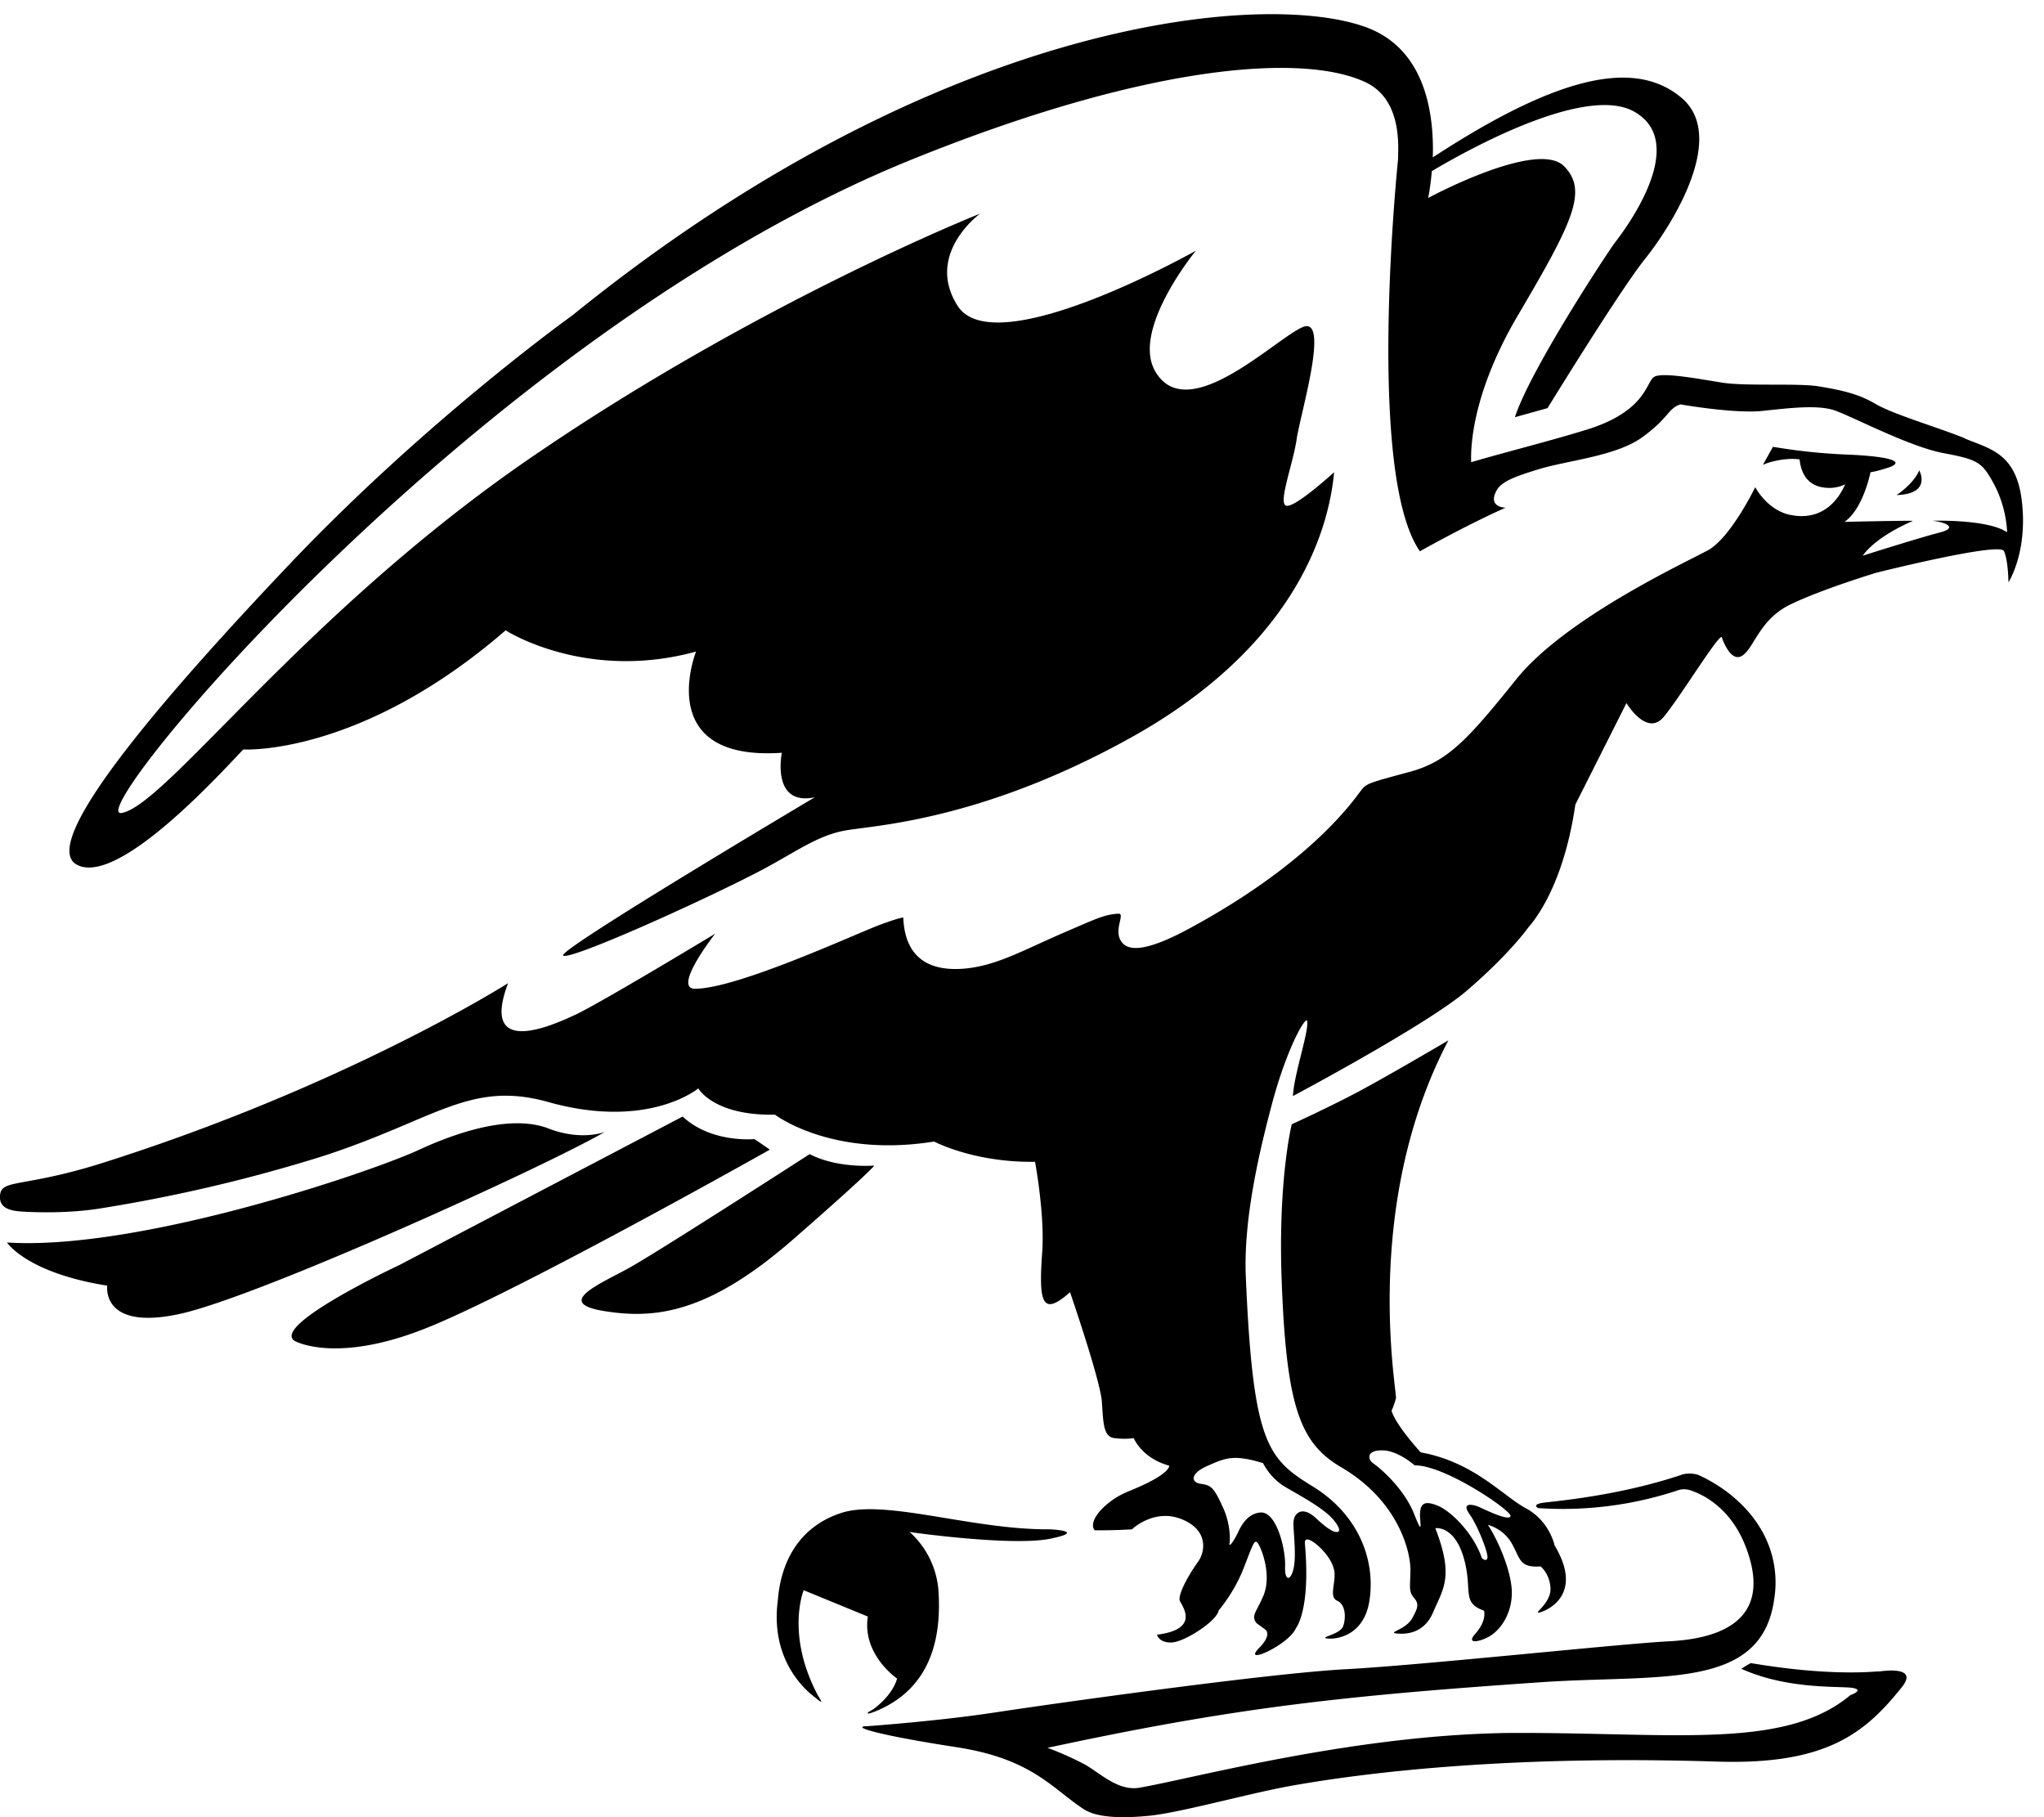 <svg width="36" height="32" fill="none" xmlns="http://www.w3.org/2000/svg"><path d="M33.803 8.283c-.105.246-.4.435-.4.435.631-.02.4-.435.4-.435z" fill="#000"/><path d="M34.609 7.72c-.458-.189-1.28-.427-1.584-.612-.308-.18-.62-.242-.984-.303-.365-.062-1.285 0-1.702-.066-.421-.066-1.073-.193-1.211-.099-.138.099-.146.604-1.175.924-.636.197-1.442.399-2.042.575-.012-.304.033-1.24.819-2.579.972-1.65 1.243-2.2.818-2.632-.47-.48-2.394.558-2.394.558s.04-.189.064-.472c.564-.337 2.698-1.54 3.566-1.047 1.008.57-.227 2.156-.34 2.304-.114.148-1.488 2.23-1.763 3.076l.575-.16s1.276-2.078 1.718-2.629c.442-.55 1.462-2.131.648-2.83-.802-.685-2.139-.426-4.387 1.044.024-.756-.122-1.89-1.15-2.283-1.755-.67-7.487-.214-14.002 5.063 0 0-2.535 1.811-4.966 4.365-2.301 2.423-4.452 4.94-3.764 5.31.754.407 2.702-1.803 2.933-2.029 0 0 2.054.124 4.619-2.098 0 0 1.405.908 3.354.374 0 0-.774 1.938 1.511 1.782 0 0-.194.945.58.784 0 0-4.51 2.678-4.433 2.785.077.107 2.31-.891 3.403-1.454.657-.337 1.054-.657 1.576-.748.523-.09 2.395-.176 5.015-1.63 2.622-1.454 3.46-3.33 3.586-4.677 0 0-.669.612-.835.591-.166-.02.106-.714.174-1.166.065-.452.596-2.189.106-1.98-.49.21-2.042 1.766-2.601.768-.413-.735.721-2.114.721-2.114s-3.545 2-4.197.969c-.58-.912.397-1.622.397-1.622s-3.91 1.552-7.916 4.3c-4.006 2.747-6.42 6.118-7.203 6.254-.777.135 6.292-8.423 13.916-11.507 4.12-1.667 6.879-1.885 7.993-1.36.652.309.571 1.15.571 1.356 0 0-.575 5.523.385 6.903 0 0 .822-.464 1.51-.768 0 0-.323 0-.161-.3.089-.168.348-.254.73-.373.51-.16 1.389-.23 1.855-.58.465-.344.425-.484.652-.566 0 0 .956.168 1.45.115.498-.054.964-.107 1.256-.013.292.095 1.317.641 1.928.756.612.115.68.164.88.526.238.43.242.866.242.866a.065.065 0 00-.024-.012c-.352-.218-1.292-.189-1.292-.189.23.025.466.123.121.21-.34.086-1.349.406-1.349.406.264-.361.86-.6.883-.612.025-.012-1.203.016-1.203.016.276-.193.413-.665.458-.874.11-.017.215-.05.316-.082.336-.115-.036-.202-.75-.23a10.217 10.217 0 01-1.284-.136l-.178.32c.069-.04.377-.135.648-.098.012.14.077.46.442.497a.645.645 0 00.36-.058c-.109.247-.38.657-.968.538-.405-.082-.616-.488-.616-.488s-.43.89-.834 1.112c-.41.222-2.512 1.195-3.379 2.276-.867 1.08-1.211 1.445-1.875 1.626-.669.18-.746.201-.83.296-.086.094-.795 1.248-3.068 2.472-.725.39-1.025.382-1.15.254-.199-.205.057-.534-.081-.525-.247.012-.41.098-.948.328-.741.32-1.2.591-1.774.64-.523.042-1.034-.118-1.066-.899 0 0-.024-.016-.393.12-.369.13-2.5 1.125-3.27 1.133-.416.004.35-.97.35-.97s-2.018 1.22-2.46 1.426c-.437.205-1.685.755-1.187-.555 0 0-2.876 1.828-7.223 3.191-1.402.431-1.738.242-1.726.592.004.164.158.225.369.238.3.02.839.029 1.34-.045a27.61 27.61 0 003.975-.929c1.997-.648 2.593-1.342 3.978-.952 1.762.492 2.637-.242 2.637-.242s.268.484 1.35.463c0 0 .996.764 2.803.473 0 0 .7.373 1.778.357.07.398.162 1.08.126 1.59-.065.89-.004 1.145.49.706 0 0 .53 1.54.56 1.922.027.381.024.624.222.648.203.025.34 0 .34 0s.138.35.624.485c0 0 .04.148-.717.452-.38.152-.73.513-.595.686 0 0 .316.004.656-.017 0 0 .445-.431.984-.127.255.144.296.353.26.517a.495.495 0 01-.094.201c-.024.037-.08.115-.145.226-.094.16-.195.374-.159.448.065.123.333.497-.405.591 0 0 .037.148.264.136.227-.012.794-.378.822-.563 0 0 .271-.308.442-.747.17-.44.19-.51.247-.44.056.07.255.55.101.924-.122.292-.219.345-.13.477.013.016.07.053.158.119.061.045.07.152-.109.332-.308.317.53-.061.652-.353 0 0 .264-.312.158-1.495 0 0-.02-.127.134-.032.15.094.38.345.389.562.008.218-.097.42.053.485.145.07.15.304.097.447-.057.14-.381.185-.304.21.077.024.668.029.77-.674.105-.702-.19-1.498-.993-1.995-.802-.493-1.061-.744-1.187-3.717-.04-1.035.255-2.246.47-3.055.267-.986.596-1.536.612-1.425.028.197-.235.944-.251 1.318 0 0 2.357-1.252 3.058-1.852.71-.608 1.054-1.068 1.078-1.105.024-.037.611-.62.838-2.176l.9-1.787s.36.604.66.239c.3-.366.924-1.393 1.017-1.405 0 0 .146.464.36.333.215-.136.3-.637.851-.904.551-.267 1.511-.558 1.511-.558s2.176-.546 2.249-.382c.077.164.08.55.08.55s.333-.51.24-1.392c-.09-.883-.56-.953-1.013-1.142h.008zM22.245 25.765s.117.246.357.398c.174.111.648.35.854.567.077.082.162.21.118.238-.045.033-.158-.008-.397-.234-.235-.218-.377-.095-.393.05-.016.118.048.525.008.788-.04.262-.17.304-.158.008.012-.292-.15-.973-.438-.945-.222.02-.336.226-.397.362-.069.143-.17.283-.141.164 0 0 .032-.3-.126-.632-.154-.337-.203-.374-.38-.399-.18-.024-.195-.18.113-.316.311-.135.453-.21.976-.05h.004z" fill="#000"/><path d="M9.66 19.872c-.592-.226-1.447-.009-2.294.382-.846.39-4.918 1.774-7.243 1.626 0 0 .344.534 1.766.76 0 0-.117.804 1.285.496 1.397-.308 6.425-2.59 7.478-3.203 0 0-.405.165-.993-.061zm3.623.188c-.033 0-.762.066-1.26-.398L7.04 22.274s-2.277 1.064-1.851 1.339c0 0 .713.41 2.3-.218 1.593-.628 6.07-3.15 6.07-3.15s-.268-.188-.28-.188l.004.004zm2.117.465s-.64.057-1.14-.201c0 0-2.685 1.732-3.195 2.012-.507.279-1.309.608-.426.751.887.144 1.831.05 3.338-1.269 1.35-1.178 1.422-1.293 1.422-1.293zm8.542-1.31c-.531.283-1.191.583-1.191.583s-.24.957-.179 2.71c.081 2.271.325 2.904 1.05 3.33 1.04.609 1.227 1.533 1.219 1.82-.004.292-.032.365.057.472.093.107.085.169-.025.366-.109.197-.42.246-.291.267.13.016.49.033.66-.374.17-.402.373-.62.037-1.478 0 0 .388-.066.538.673.093.472-.048.645.32.78 0 0 .057.169-.154.407-.166.185.065.14.211.066.247-.12.462-.464.43-.867-.033-.382-.26-.879-.418-1.117 0 0 .276.062.426.337.15.27.13.419.502.394 0 0 .162.127.174.386.012.259-.308.448-.202.427.105-.02.81-.287.275-1.182 0 0-.09-.428-.498-.65-.41-.217-.92-.82-1.86-.989 0 0-.43-.464-.514-.731 0 0 .052-.12.077-.222.024-.107-.612-3.375.924-6.303 0 0-1.03.607-1.56.89l-.008.005zm.972 6.59c.527-.011 1.71.798 1.69.892-.021.099-.442-.11-.564-.164-.125-.05-.3-.07-.158.131.142.197.324.665.316.76-.008.094-.097.016-.097.016-.158-.456-.56-.841-.786-.928-.223-.09-.292-.033-.304.123-.012.156.069.464-.105.025-.174-.44-.588-.8-.71-.883-.12-.082-.064-.172-.064-.172.057-.062.154-.07.26-.062.259.025.526.263.526.263h-.004zm-10.759 2.198l1.13.464c-.105.67.515 1.092.515 1.092-.069.243-.28.436-.405.53-.069.05-.125.062-.11.082.009.012.061-.008.106-.024 1.082-.423 1.183-1.43 1.138-2.132a1.545 1.545 0 00-.51-1.039c-.016.004 1.819.259 2.48.12.664-.136-.005-.165-.005-.165-1.373.012-2.909-.542-3.682-.287-1.045.345-1.094 1.371-1.114 1.548-.122.973.405 1.507.648 1.692.044.037.105.086.117.082.008-.008-.044-.086-.06-.115-.568-1.072-.248-1.848-.248-1.848z" fill="#000"/><path d="M33.084 29.432c-1.057.086-2.24-.152-2.252-.144a2.432 2.432 0 00-.162.099c.826.373 1.75.3 1.96.337.215.037-.04.127-.04.127-1.142.953-3.046.665-5.837.665-2.792 0-5.725.8-6.685.965-.385.066-.709-.275-.98-.419-.373-.193-.64-.283-.64-.283 3.285-.706 5.157-.912 8.67-1.154 2.118-.148 3.909.156 4.131-1.47a1.836 1.836 0 00-.226-1.212c-.333-.575-.884-.87-1.119-.973a.526.526 0 00-.263-.008c-1.11.378-2.244.472-2.455.5-.219.03-.097.095-.097.095a6.43 6.43 0 002.447-.308.35.35 0 01.214-.012c.227.07.75.308 1.017 1.055.458 1.273-.522 1.565-1.36 1.61-.84.041-4.376.423-5.717.493-1.341.074-4.878.567-6.162.76-.984.152-2.244.242-2.244.242-.34.004.219.164 1.56.37 1.34.205 1.693.735 2.244 1.092.243.16.717.16 1.163.115.555-.058 1.733-.39 2.487-.526 1.47-.262 3.994-.538 7.499-.427 1.932.062 2.613-.5 3.265-1.318.308-.39-.413-.267-.413-.267l-.005-.004z" fill="#000"/></svg>